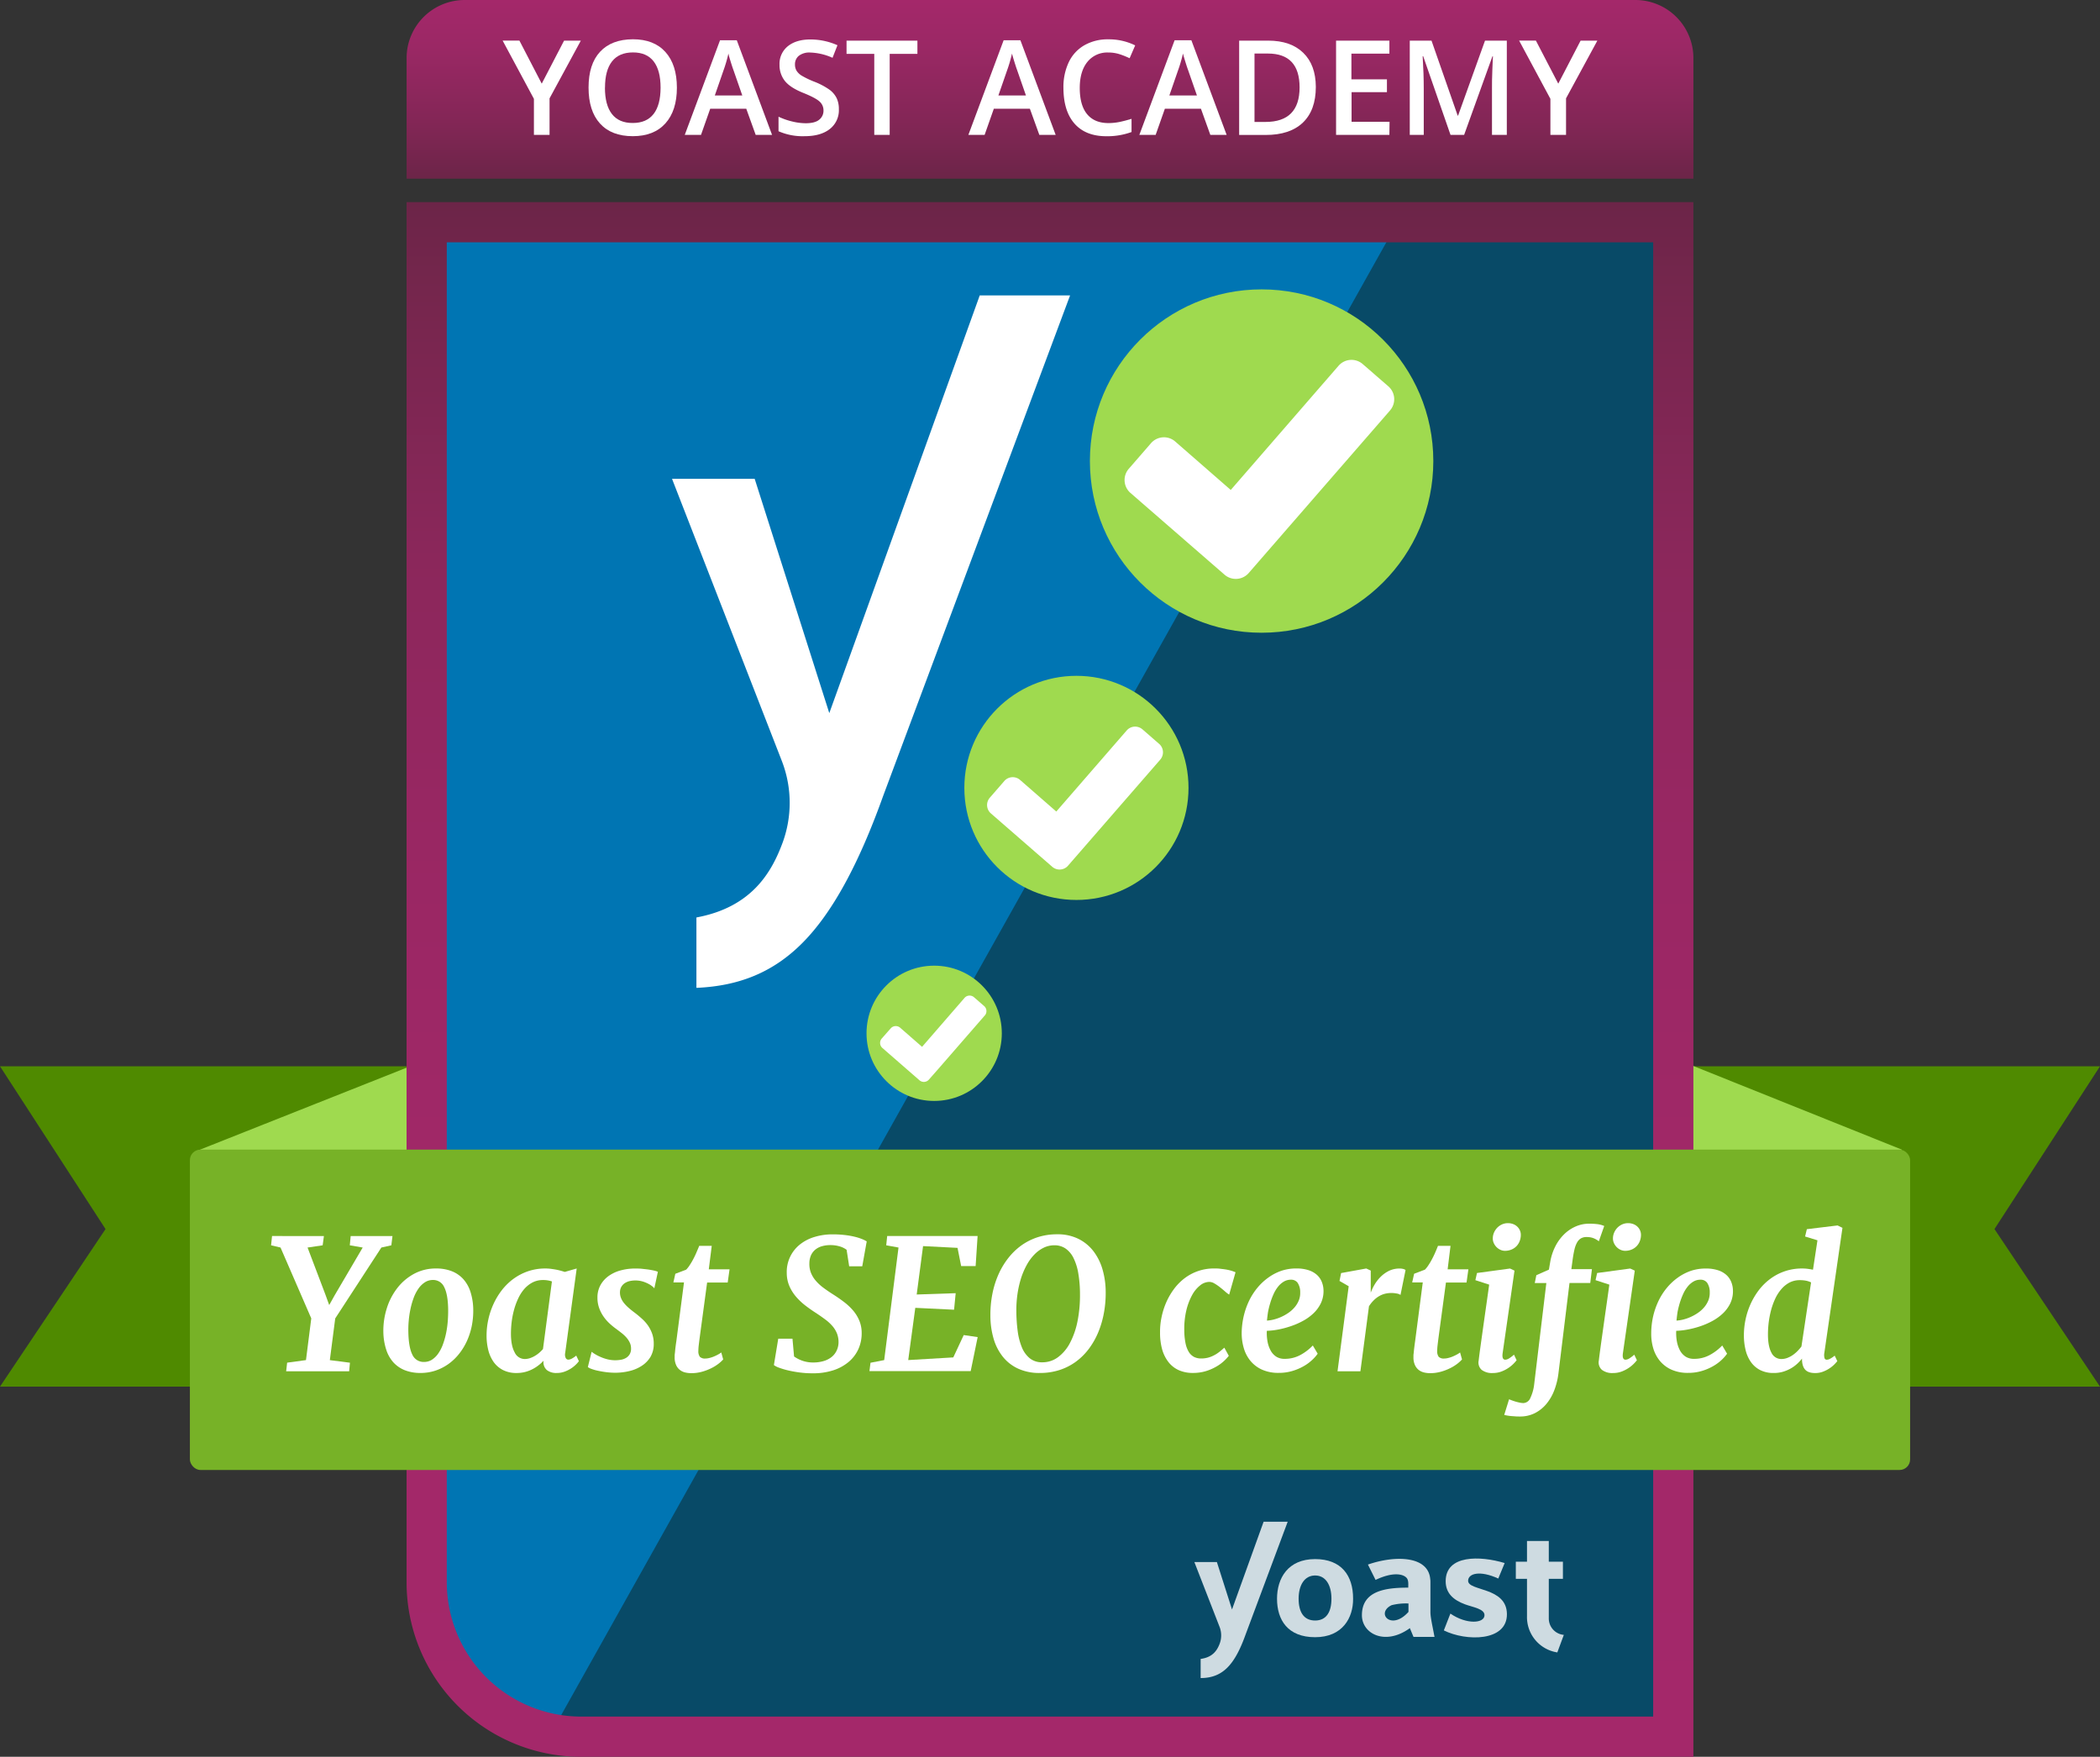 <?xml version="1.0" encoding="UTF-8"?>
<svg xmlns="http://www.w3.org/2000/svg" xmlns:xlink="http://www.w3.org/1999/xlink" id="0a1a3fdf-9a74-4c73-ad81-7c5f16c834ce" data-name="badge" viewBox="0 0 940 786.5">
  <rect x="0" y="0" width="940" height="786.5" fill="#333333" stroke="none"/>
  <defs>
    <linearGradient id="f8bef48c-4b0a-4e31-8e7f-fddb504d41f8" x1="4125.01" y1="787.25" x2="4125.01" y2="91.25" gradientUnits="userSpaceOnUse">
      <stop offset="0" stop-color="#a4286a"></stop>
      <stop offset="0.37" stop-color="#a12868"></stop>
      <stop offset="0.59" stop-color="#992763"></stop>
      <stop offset="0.77" stop-color="#8b275b"></stop>
      <stop offset="0.93" stop-color="#77264e"></stop>
      <stop offset="1" stop-color="#6c2548"></stop>
    </linearGradient>
    <linearGradient id="48649eb1-2f5c-48d6-a053-a255b7963e71" x1="470" x2="470" y2="80" gradientUnits="userSpaceOnUse">
      <stop offset="0" stop-color="#a4286a"></stop>
      <stop offset="0.26" stop-color="#9b2865"></stop>
      <stop offset="0.68" stop-color="#832656"></stop>
      <stop offset="1" stop-color="#6c2548"></stop>
    </linearGradient>
  </defs>
  <title>Badge_Yoast_SEO_2</title>
  <g id="911fa041-f965-4028-a7d4-89573adc48e9" data-name="Ribbon back">
    <polygon points="940 620.77 0 620.77 47.24 550.24 0 477.37 940 477.37 892.76 550.24 940 620.77" fill="#4f8a00"></polygon>
    <polygon points="193.95 473.25 88.03 515.28 105.83 638.04 215.75 642.87 193.95 473.25" fill="#9fda4f"></polygon>
    <polygon points="752.93 475.21 851.29 514.67 831.17 636.85 721.25 641.67 752.93 475.21" fill="#9fda4f"></polygon>
  </g>
  <g id="b5177bc4-80a0-4908-9b9f-ccb572c0ed3a" data-name="BG white">
    <path d="M4395,769.25H3915a60.18,60.18,0,0,1-60-60v-600h540Z" transform="translate(-3655.01 -0.75)" fill="#fff"></path>
  </g>
  <g id="a015ea24-20fe-423b-9fd7-a6f2cc6e1100" data-name="Icon">
    <path d="M4402.67,776.09H3904l-39.32-18s-16-18.82-16.08-75.28c-.33-186.13-.9-585.94.17-585.39h553.89Z" transform="translate(-3655.01 -0.75)" fill="#0075b3"></path>
    <path d="M4281.54,98.56,3902,776.09h500.66l5.84-678.65Z" transform="translate(-3655.01 -0.75)" fill="#084a67"></path>
    <path d="M3966.74,411.49V443c19.5-.82,34.75-7.23,47.66-20.32s24.74-34.3,36-65.8L4134,133h-40.44l-67.34,187-33.4-104.89h-37l49.11,126.2a51.83,51.83,0,0,1,0,37.73C4000,391.9,3991,407,3966.74,411.49Z" transform="translate(-3655.01 -0.75)" fill="#fff"></path>
    <circle cx="564.72" cy="206.41" r="76.86" fill="#9fda4f"></circle>
    <path d="M4277.23,184.49l-53.29,61.31-10,11.51a7.67,7.67,0,0,1-10.77.75l-11.51-10L4161,221.41a7.66,7.66,0,0,1-.75-10.76l10-11.52a7.67,7.67,0,0,1,10.77-.75l24.9,21.72,48.28-55.63a7.66,7.66,0,0,1,10.76-.75l11.52,10a7.66,7.66,0,0,1,.75,10.76Z" transform="translate(-3655.01 -0.75)" fill="#fff"></path>
    <circle cx="481.83" cy="352.73" r="50.17" fill="#9fda4f"></circle>
    <path d="M4174.37,340.82l-34.78,40-6.54,7.52a5,5,0,0,1-7,.49l-7.51-6.53-20-17.4a5,5,0,0,1-.49-7l6.53-7.52a5,5,0,0,1,7-.49l16.25,14.18,31.52-36.31a5,5,0,0,1,3.41-1.7,5.07,5.07,0,0,1,3.62,1.2l7.51,6.54a5,5,0,0,1,.49,7Z" transform="translate(-3655.01 -0.75)" fill="#fff"></path>
    <circle cx="418.15" cy="462.6" r="30.28" fill="#9fda4f"></circle>
    <path d="M4095.81,455.38l-21,24.15-4,4.54a3,3,0,0,1-4.24.3l-4.53-3.95L4050,469.93a3,3,0,0,1-.3-4.24l4-4.54a3,3,0,0,1,4.24-.3l9.81,8.56,19-21.91a3,3,0,0,1,4.24-.3l4.53,3.94a3,3,0,0,1,.3,4.24Z" transform="translate(-3655.01 -0.75)" fill="#fff"></path>
  </g>
  <g id="5dfaa88a-674d-4a98-9eba-1387e389d6b5" data-name="BG border">
    <path d="M4395,109.25v660H3915a60.18,60.18,0,0,1-60-60v-600h540m18-18H3837v618a78.09,78.09,0,0,0,78,78h498v-696Z" transform="translate(-3655.01 -0.75)" fill="url(#f8bef48c-4b0a-4e31-8e7f-fddb504d41f8)"></path>
  </g>
  <g id="49eaf4a2-1705-43d4-ad56-812736506d83" data-name="Ribbon">
    <rect x="85" y="514.68" width="770" height="143.41" rx="4.71" ry="4.71" fill="#77b227"></rect>
  </g>
  <g id="423693bc-430c-40b1-9da1-4af5845228f0" data-name="Text Ribbon">
    <path d="M3783.54,610.8l8.43-1.15,2.37-18.67-13.76-31.72-4.23-1,.43-4.15H3800l-.56,4.15-6.76,1,7.91,20.85,1.78,4.9,2.45-4.39,12.54-21.36-5.77-1,.39-4.15h18.71l-.51,4.15-4.47,1L3805.06,591l-2.41,18.67,9,1.15-.35,3.83h-28.2Z" transform="translate(-3655.01 -0.75)" fill="#fff"></path>
    <path d="M3826.61,597.27a33.14,33.14,0,0,1,1.53-10.78,28.81,28.81,0,0,1,4.74-9.13,23.71,23.71,0,0,1,7.5-6.35,20.31,20.31,0,0,1,9.81-2.37,18.89,18.89,0,0,1,7.06,1.22,13.76,13.76,0,0,1,5.16,3.56,15.76,15.76,0,0,1,3.2,5.72,27,27,0,0,1,1.23,7.69,34.78,34.78,0,0,1-.61,7.3,31.32,31.32,0,0,1-2.12,6.76,27.81,27.81,0,0,1-3.52,5.85,23.7,23.7,0,0,1-4.75,4.59,22.07,22.07,0,0,1-5.83,3,20.94,20.94,0,0,1-6.78,1.08,18.87,18.87,0,0,1-7-1.22,13.88,13.88,0,0,1-5.15-3.54,15.65,15.65,0,0,1-3.2-5.7A27,27,0,0,1,3826.61,597.27Zm18.2,13.21a6.47,6.47,0,0,0,3.62-1.05,10.26,10.26,0,0,0,2.82-2.83,17.88,17.88,0,0,0,2.08-4.15,36.26,36.26,0,0,0,1.39-5,43.25,43.25,0,0,0,.73-5.38c.13-1.83.18-3.61.16-5.32-.08-4.4-.68-7.67-1.78-9.79a5.37,5.37,0,0,0-5-3.18,6.56,6.56,0,0,0-3.64,1.05,10.4,10.4,0,0,0-2.86,2.8,18.34,18.34,0,0,0-2.14,4.12,34.32,34.32,0,0,0-1.44,5,42.94,42.94,0,0,0-.79,5.34,44.44,44.44,0,0,0-.16,5.24q.15,6.65,1.8,9.91A5.48,5.48,0,0,0,3844.81,610.48Z" transform="translate(-3655.01 -0.75)" fill="#fff"></path>
    <path d="M3872.81,598.54a33.2,33.2,0,0,1,.77-7,34.16,34.16,0,0,1,2.28-6.89,31.54,31.54,0,0,1,3.73-6.23,26.42,26.42,0,0,1,5.16-5.08,24.78,24.78,0,0,1,6.55-3.44,23.82,23.82,0,0,1,7.89-1.26,19.1,19.1,0,0,1,2.22.13c.76.1,1.52.21,2.27.34s1.48.3,2.19.49,1.36.39,1.94.58l5.34-1.54L3908,606.45a3.54,3.54,0,0,0,.26,2.31,1.32,1.32,0,0,0,1.12.69,3.67,3.67,0,0,0,1.37-.35,11.12,11.12,0,0,0,2.19-1.47l1.19,2.49a9.46,9.46,0,0,1-1.13,1.33,13.8,13.8,0,0,1-2.13,1.78,14.21,14.21,0,0,1-3,1.54,10.17,10.17,0,0,1-3.72.65,6.75,6.75,0,0,1-4.35-1.3,4.6,4.6,0,0,1-1.5-4l-.08-.11a15.89,15.89,0,0,1-2.19,2,16.91,16.91,0,0,1-2.75,1.74,15.16,15.16,0,0,1-7,1.68,13.16,13.16,0,0,1-6.07-1.3,11.57,11.57,0,0,1-4.2-3.58,15.87,15.87,0,0,1-2.43-5.36A26.56,26.56,0,0,1,3872.81,598.54Zm17,10.63a7.58,7.58,0,0,0,2.37-.37,11.41,11.41,0,0,0,2.2-1,13.46,13.46,0,0,0,2-1.42,16.65,16.65,0,0,0,1.68-1.68l4-30.26a11.7,11.7,0,0,0-4-.63,10,10,0,0,0-4.68,1.08,12.87,12.87,0,0,0-3.68,2.91A18,18,0,0,0,3887,582a30.58,30.58,0,0,0-1.88,5.09,38.34,38.34,0,0,0-1.07,5.41,44.52,44.52,0,0,0-.33,5.28c0,3.59.54,6.38,1.64,8.37A5,5,0,0,0,3889.82,609.17Z" transform="translate(-3655.01 -0.75)" fill="#fff"></path>
    <path d="M3919.84,605.93a15.55,15.55,0,0,0,1.72,1.17,19.28,19.28,0,0,0,2.45,1.22,18.52,18.52,0,0,0,3,1,14.32,14.32,0,0,0,3.43.4,15.51,15.51,0,0,0,2.39-.2,6.77,6.77,0,0,0,2.27-.77,4.73,4.73,0,0,0,1.7-1.6,4.83,4.83,0,0,0,.68-2.69,6.08,6.08,0,0,0-.56-2.61,10,10,0,0,0-1.5-2.28,16.19,16.19,0,0,0-2.24-2.09c-.85-.67-1.77-1.37-2.74-2.08a31.82,31.82,0,0,1-2.59-2.15,19.15,19.15,0,0,1-2.62-3,16.19,16.19,0,0,1-2-3.84,13.36,13.36,0,0,1-.79-4.7,11.34,11.34,0,0,1,1.34-5.6,12.39,12.39,0,0,1,3.64-4.09,16.47,16.47,0,0,1,5.36-2.51,24.09,24.09,0,0,1,6.51-.85c1,0,2.12,0,3.2.13s2.08.21,3,.36,1.74.3,2.46.47a8.37,8.37,0,0,1,1.54.5l-1.58,7.39a7.06,7.06,0,0,0-1-.94,10.41,10.41,0,0,0-1.82-1.15,14.7,14.7,0,0,0-2.53-1,11.95,11.95,0,0,0-5.62-.16,6.68,6.68,0,0,0-2.11.85,4.77,4.77,0,0,0-2.3,3.88,6.67,6.67,0,0,0,.36,2.61,8.47,8.47,0,0,0,1.32,2.37,16.41,16.41,0,0,0,2.18,2.27c.85.76,1.8,1.51,2.83,2.28s2.05,1.64,3.06,2.55a17.88,17.88,0,0,1,2.71,3,15.7,15.7,0,0,1,1.92,3.71,13.29,13.29,0,0,1,.73,4.53,11.39,11.39,0,0,1-1.44,5.86,12.44,12.44,0,0,1-3.86,4,17.32,17.32,0,0,1-5.54,2.37,26.47,26.47,0,0,1-6.44.77,32.48,32.48,0,0,1-3.78-.23c-1.28-.16-2.49-.36-3.62-.6a20.89,20.89,0,0,1-3-.81,6.79,6.79,0,0,1-1.82-.89Z" transform="translate(-3655.01 -0.75)" fill="#fff"></path>
    <path d="M3957,608.34c0-.13,0-.31,0-.53s0-.59.08-1.11.12-1.22.22-2.13.26-2.11.48-3.58l3.4-26.11h-4.75l.87-3.87,4.87-1.86a12.88,12.88,0,0,0,1.56-2,28.1,28.1,0,0,0,1.56-2.63c.5-.95,1-1.94,1.44-3s.88-2,1.25-3h5.62L3972.28,569h9.29l-.83,5.93h-9.21l-3.28,24.33c-.19,1.4-.34,2.61-.46,3.64a23.17,23.17,0,0,0-.18,2.61,4.1,4.1,0,0,0,.68,2.67,3.15,3.15,0,0,0,2.45.77,7.41,7.41,0,0,0,1.7-.22,13.08,13.08,0,0,0,1.94-.61,19.44,19.44,0,0,0,1.9-.89,10.32,10.32,0,0,0,1.58-1l.87,3.12a15.06,15.06,0,0,1-2.2,2,18.93,18.93,0,0,1-3.28,2,22.9,22.9,0,0,1-4.11,1.54,17.64,17.64,0,0,1-4.69.61,11.75,11.75,0,0,1-2.81-.33,6.13,6.13,0,0,1-2.37-1.17,5.75,5.75,0,0,1-1.64-2.19A8.25,8.25,0,0,1,3957,608.34Z" transform="translate(-3655.01 -0.75)" fill="#fff"></path>
    <path d="M4003.37,600.08h6.37l.71,7.95a14.89,14.89,0,0,0,3.76,1.92,14.38,14.38,0,0,0,4.82.77,16.08,16.08,0,0,0,4.45-.58,10.55,10.55,0,0,0,3.52-1.68,8,8,0,0,0,2.35-2.75,8.64,8.64,0,0,0,1-3.81,10.76,10.76,0,0,0-.61-3.94,11.82,11.82,0,0,0-1.94-3.34,19.3,19.3,0,0,0-3.18-3q-1.91-1.44-4.27-3c-1.66-1.06-3.29-2.2-4.87-3.42a27.77,27.77,0,0,1-4.21-4,18.81,18.81,0,0,1-2.95-4.76,14.87,14.87,0,0,1-1.14-5.76,15.67,15.67,0,0,1,5.87-12.77,19.22,19.22,0,0,1,6.52-3.38,27.36,27.36,0,0,1,8.13-1.17,45.12,45.12,0,0,1,5.46.3,35.06,35.06,0,0,1,4.33.75,22.78,22.78,0,0,1,3.24,1,14.19,14.19,0,0,1,2.24,1.1l-2,11.16h-5.85l-1.15-7.4a9.85,9.85,0,0,0-3.22-1.56,14.54,14.54,0,0,0-4.1-.54,13.26,13.26,0,0,0-3.65.48,8.23,8.23,0,0,0-2.93,1.46,7.12,7.12,0,0,0-2,2.53,9,9,0,0,0-.77,3.72,10.75,10.75,0,0,0,.69,4.17,12.42,12.42,0,0,0,2.12,3.52,20.21,20.21,0,0,0,3.38,3.15q2,1.5,4.49,3.08t4.71,3.27a26.18,26.18,0,0,1,4.07,3.77,17.24,17.24,0,0,1,2.85,4.55,14.33,14.33,0,0,1,1.1,5.54,17.07,17.07,0,0,1-1.44,7.24,16.35,16.35,0,0,1-4.31,5.75,20.49,20.49,0,0,1-6.9,3.8,29.09,29.09,0,0,1-9.26,1.36,44.57,44.57,0,0,1-5.87-.37,51.29,51.29,0,0,1-5.16-.93,33.75,33.75,0,0,1-4-1.19,8.73,8.73,0,0,1-2.35-1.19Z" transform="translate(-3655.01 -0.75)" fill="#fff"></path>
    <path d="M4044.66,610.84l6.13-1.19,6.41-50.39-5.5-1,.43-4.15h40.47l-.88,13.45h-6.48l-1.62-8.15-15.43-.79-2.85,21.67,17.45-.59-.72,7.4-17.36-.84-3.16,23.38,20.17-1.19,4.67-10,6.24.91-3.12,15.22h-45.32Z" transform="translate(-3655.01 -0.75)" fill="#fff"></path>
    <path d="M4098.33,589.76a48.38,48.38,0,0,1,.85-9.54,41,41,0,0,1,2.65-8.66,34.61,34.61,0,0,1,4.35-7.39,29.13,29.13,0,0,1,5.91-5.78,26.71,26.71,0,0,1,7.38-3.74,28,28,0,0,1,8.72-1.32,20.81,20.81,0,0,1,9.65,2.1,19.34,19.34,0,0,1,6.74,5.63,24.83,24.83,0,0,1,4,8.21,36.79,36.79,0,0,1,1.36,9.85,49,49,0,0,1-.79,9.37,42.17,42.17,0,0,1-2.49,8.58,34.68,34.68,0,0,1-4.17,7.42,28,28,0,0,1-5.8,5.81,25.94,25.94,0,0,1-7.37,3.78,28.37,28.37,0,0,1-8.92,1.34,22.64,22.64,0,0,1-9.47-1.86,18.8,18.8,0,0,1-6.89-5.24,23.29,23.29,0,0,1-4.23-8.1A36.8,36.8,0,0,1,4098.33,589.76Zm23.22,20.88a11.64,11.64,0,0,0,7.11-2.34,18.75,18.75,0,0,0,5.36-6.46,35.83,35.83,0,0,0,3.33-9.71,58.74,58.74,0,0,0,1.08-12,55.23,55.23,0,0,0-.75-9.28,24.43,24.43,0,0,0-2.13-6.86,11.14,11.14,0,0,0-3.56-4.27,8.66,8.66,0,0,0-5-1.47,10.9,10.9,0,0,0-4.84,1.11,14.94,14.94,0,0,0-4.19,3.09,21.37,21.37,0,0,0-3.42,4.72,33.19,33.19,0,0,0-2.54,6,46,46,0,0,0-1.56,7,49.77,49.77,0,0,0-.49,7.58,70.32,70.32,0,0,0,.59,8.86,28.87,28.87,0,0,0,1.86,7.28,12.35,12.35,0,0,0,3.54,4.94A8.66,8.66,0,0,0,4121.55,610.64Z" transform="translate(-3655.01 -0.75)" fill="#fff"></path>
    <path d="M4174.27,597.23a31,31,0,0,1,.63-6.56,33.13,33.13,0,0,1,2-6.53,30.28,30.28,0,0,1,3.38-6,24.22,24.22,0,0,1,4.74-4.95,21.58,21.58,0,0,1,13.63-4.56c.76,0,1.57,0,2.41.11s1.68.19,2.51.32a20.76,20.76,0,0,1,2.42.53,17,17,0,0,1,2.07.74l-2.85,10a14.32,14.32,0,0,1-1.93-1.48c-.74-.65-1.51-1.28-2.3-1.9a20.15,20.15,0,0,0-2.39-1.62,4.59,4.59,0,0,0-2.27-.69,6.71,6.71,0,0,0-4.1,1.56,14.2,14.2,0,0,0-3.64,4.43,27.54,27.54,0,0,0-2.57,6.88,36,36,0,0,0-.89,8.92,28.56,28.56,0,0,0,.56,5.69,12,12,0,0,0,1.46,3.88,6.09,6.09,0,0,0,2.33,2.22,6.91,6.91,0,0,0,3.17.71,12.52,12.52,0,0,0,3-.34,12.29,12.29,0,0,0,2.63-1,14.51,14.51,0,0,0,2.4-1.5c.76-.59,1.55-1.26,2.37-2l2,3.64a18.34,18.34,0,0,1-2.22,2.39,18,18,0,0,1-3.46,2.49,22,22,0,0,1-4.65,2,19.73,19.73,0,0,1-5.77.79,15.2,15.2,0,0,1-6.15-1.18,12.26,12.26,0,0,1-4.61-3.5,16.6,16.6,0,0,1-2.93-5.72A27.79,27.79,0,0,1,4174.27,597.23Z" transform="translate(-3655.01 -0.75)" fill="#fff"></path>
    <path d="M4210.81,597.63a35.13,35.13,0,0,1,.91-7.66,33.5,33.5,0,0,1,2.43-6.92,28.48,28.48,0,0,1,3.78-5.87,25.48,25.48,0,0,1,4.93-4.55,22.34,22.34,0,0,1,5.85-3,20.65,20.65,0,0,1,6.58-1,17.25,17.25,0,0,1,5.4.75,10.4,10.4,0,0,1,3.76,2.09,8.48,8.48,0,0,1,2.21,3.15,10.83,10.83,0,0,1,.78,3.89,12.59,12.59,0,0,1-1.21,5.72,15.74,15.74,0,0,1-3.34,4.53,22.07,22.07,0,0,1-4.79,3.42,34.35,34.35,0,0,1-5.53,2.37A40.7,40.7,0,0,1,4227,596a31.85,31.85,0,0,1-4.93.54,21.2,21.2,0,0,0,.3,4.76,13.45,13.45,0,0,0,1.37,4,7.62,7.62,0,0,0,2.51,2.79,6.75,6.75,0,0,0,3.77,1,14.51,14.51,0,0,0,7-1.69,22.3,22.3,0,0,0,5.63-4.29l2.18,3.68a17.57,17.57,0,0,1-2.4,2.73,20,20,0,0,1-3.79,2.81,24,24,0,0,1-5.07,2.17,20.78,20.78,0,0,1-6.15.87,17.69,17.69,0,0,1-7.63-1.5,14.37,14.37,0,0,1-5.16-4,16,16,0,0,1-2.91-5.7A23.5,23.5,0,0,1,4210.81,597.63Zm11.31-5.66a17.12,17.12,0,0,0,3-.47,19.86,19.86,0,0,0,3.32-1.15,20.35,20.35,0,0,0,3.22-1.8,14.21,14.21,0,0,0,2.75-2.43,11.31,11.31,0,0,0,1.92-3.07,8.68,8.68,0,0,0,.67-3.66,7.5,7.5,0,0,0-1.14-4.33,3.53,3.53,0,0,0-3-1.4,6.1,6.1,0,0,0-3.22.87,9.56,9.56,0,0,0-2.59,2.31,15.56,15.56,0,0,0-2,3.34,32.49,32.49,0,0,0-1.46,3.94,38.22,38.22,0,0,0-1,4.07Q4222.29,590.23,4222.12,592Z" transform="translate(-3655.01 -0.75)" fill="#fff"></path>
    <path d="M4258.71,576.58l-4.11-2.37.71-3.52,11.27-2.05,2,.94v9.89a21.44,21.44,0,0,1,1.76-3.68,17.24,17.24,0,0,1,2.75-3.5,14.19,14.19,0,0,1,3.73-2.63,10.76,10.76,0,0,1,4.73-1,6.06,6.06,0,0,1,1.56.19,2.71,2.71,0,0,1,1.05.48l-2.26,11.15a3.86,3.86,0,0,0-1.66-.63,12.52,12.52,0,0,0-2.49-.24,11.86,11.86,0,0,0-2.63.3,9.79,9.79,0,0,0-2.59,1,11.64,11.64,0,0,0-2.47,1.84,14.87,14.87,0,0,0-2.27,2.8l-3.84,29.11h-10.24Z" transform="translate(-3655.01 -0.75)" fill="#fff"></path>
    <path d="M4287.7,608.34c0-.13,0-.31,0-.53s0-.59.08-1.11.11-1.22.22-2.13.26-2.11.47-3.58l3.4-26.11h-4.74L4288,571l4.86-1.86a12.88,12.88,0,0,0,1.56-2,28.1,28.1,0,0,0,1.56-2.63c.51-.95,1-1.94,1.45-3s.87-2,1.24-3h5.62L4303,569h9.29l-.83,5.93h-9.22l-3.28,24.33c-.18,1.4-.33,2.61-.45,3.64a23.17,23.17,0,0,0-.18,2.61,4.11,4.11,0,0,0,.67,2.67,3.18,3.18,0,0,0,2.45.77,7.41,7.41,0,0,0,1.7-.22,12.72,12.72,0,0,0,1.94-.61,19.44,19.44,0,0,0,1.9-.89,9.85,9.85,0,0,0,1.58-1l.87,3.12a15.45,15.45,0,0,1-2.19,2,19,19,0,0,1-3.29,2,22.9,22.9,0,0,1-4.11,1.54,17.58,17.58,0,0,1-4.69.61,11.67,11.67,0,0,1-2.8-.33,6.24,6.24,0,0,1-2.38-1.17,5.85,5.85,0,0,1-1.64-2.19A8.26,8.26,0,0,1,4287.7,608.34Z" transform="translate(-3655.01 -0.75)" fill="#fff"></path>
    <path d="M4316.89,609.85q.27-2.37.75-5.84t1.09-7.83c.41-2.91.85-6.07,1.34-9.49s1-7,1.52-10.82l-6.17-2,.72-3.21,14.79-2,2,.94-5.3,36.87c-.29,2,.1,3,1.15,3a3.36,3.36,0,0,0,1.54-.47,15.67,15.67,0,0,0,2.38-1.78l1.18,2.49a16.77,16.77,0,0,1-1.2,1.38,14.59,14.59,0,0,1-2.26,1.92,15,15,0,0,1-3.2,1.7,10.76,10.76,0,0,1-4,.73,7.57,7.57,0,0,1-5-1.42A4.41,4.41,0,0,1,4316.89,609.85Zm11.82-49.12a4.94,4.94,0,0,1-2.15-.48,5.87,5.87,0,0,1-1.76-1.27,6,6,0,0,1-1.19-1.81,4.93,4.93,0,0,1-.39-2.14,6.46,6.46,0,0,1,.59-2.59,7.49,7.49,0,0,1,1.46-2.12,7.1,7.1,0,0,1,2.12-1.44,6.25,6.25,0,0,1,2.59-.53,6.48,6.48,0,0,1,2.45.45,5.3,5.3,0,0,1,1.86,1.23,5.07,5.07,0,0,1,1.13,1.74,5,5,0,0,1,.33,2,7.63,7.63,0,0,1-.53,2.65,6.5,6.5,0,0,1-3.6,3.72A7.3,7.3,0,0,1,4328.71,560.73Z" transform="translate(-3655.01 -0.75)" fill="#fff"></path>
    <path d="M4347.18,575.16H4342l.71-3.52,5.62-2.49.59-3.44a24.65,24.65,0,0,1,2.2-6.8,20.51,20.51,0,0,1,3.86-5.42,17.2,17.2,0,0,1,5.2-3.6,15.07,15.07,0,0,1,6.26-1.31,32.19,32.19,0,0,1,3.35.18,11.46,11.46,0,0,1,3.3.85l-2.41,6.84c-.24-.18-.53-.39-.87-.61a9.37,9.37,0,0,0-1.19-.63,7.75,7.75,0,0,0-1.52-.48,9.19,9.19,0,0,0-1.88-.17,4.91,4.91,0,0,0-2.57.61,4.8,4.8,0,0,0-1.72,1.84,11.71,11.71,0,0,0-1.13,3c-.29,1.2-.55,2.61-.79,4.22l-.63,4.7h9.21l-.75,6.21h-9.29l-4.95,40.46a32.14,32.14,0,0,1-1.86,7.54,21.39,21.39,0,0,1-3.52,6.11,16.39,16.39,0,0,1-5.14,4.13,14.55,14.55,0,0,1-6.72,1.52c-.71,0-1.42,0-2.12-.06s-1.36-.09-2-.15-1.18-.15-1.69-.24-.91-.18-1.22-.26l2.17-7,.95.38c.5.19,1.08.39,1.72.59s1.31.37,2,.51a8.07,8.07,0,0,0,1.72.22,3.53,3.53,0,0,0,3.12-2.25,19.45,19.45,0,0,0,1.75-6.33Z" transform="translate(-3655.01 -0.75)" fill="#fff"></path>
    <path d="M4370.68,609.85q.27-2.37.75-5.84c.31-2.3.68-4.91,1.09-7.83s.85-6.07,1.34-9.49,1-7,1.52-10.82l-6.17-2,.71-3.21,14.8-2,2.05.94-5.3,36.87c-.29,2,.1,3,1.15,3a3.36,3.36,0,0,0,1.54-.47,15.67,15.67,0,0,0,2.38-1.78l1.18,2.49a16.77,16.77,0,0,1-1.2,1.38,14.59,14.59,0,0,1-2.26,1.92,15.29,15.29,0,0,1-3.2,1.7,10.76,10.76,0,0,1-4,.73,7.57,7.57,0,0,1-5-1.42A4.41,4.41,0,0,1,4370.68,609.85Zm11.82-49.12a4.94,4.94,0,0,1-2.15-.48,5.75,5.75,0,0,1-1.76-1.27,6,6,0,0,1-1.19-1.81,5.09,5.09,0,0,1-.4-2.14,6.64,6.64,0,0,1,.6-2.59,7.29,7.29,0,0,1,1.46-2.12,7.1,7.1,0,0,1,2.12-1.44,6.22,6.22,0,0,1,2.59-.53,6.48,6.48,0,0,1,2.45.45,5.3,5.3,0,0,1,1.86,1.23,5.22,5.22,0,0,1,1.13,1.74,5,5,0,0,1,.33,2,7.63,7.63,0,0,1-.53,2.65,6.58,6.58,0,0,1-3.6,3.72A7.3,7.3,0,0,1,4382.5,560.73Z" transform="translate(-3655.01 -0.75)" fill="#fff"></path>
    <path d="M4394.13,597.63A35.13,35.13,0,0,1,4395,590a33.5,33.5,0,0,1,2.43-6.92,28.07,28.07,0,0,1,3.78-5.87,25.72,25.72,0,0,1,4.92-4.55,22.55,22.55,0,0,1,5.86-3,20.6,20.6,0,0,1,6.58-1,17.34,17.34,0,0,1,5.4.75,10.4,10.4,0,0,1,3.76,2.09,8.59,8.59,0,0,1,2.21,3.15,10.62,10.62,0,0,1,.77,3.89,12.46,12.46,0,0,1-1.2,5.72,15.74,15.74,0,0,1-3.34,4.53,22.32,22.32,0,0,1-4.79,3.42,34.08,34.08,0,0,1-5.54,2.37,40.57,40.57,0,0,1-5.59,1.42,32,32,0,0,1-4.93.54,20.63,20.63,0,0,0,.3,4.76,13.72,13.72,0,0,0,1.36,4,7.64,7.64,0,0,0,2.52,2.79,6.75,6.75,0,0,0,3.77,1,14.44,14.44,0,0,0,7-1.69,22.17,22.17,0,0,0,5.64-4.29l2.17,3.68a17.44,17.44,0,0,1-2.39,2.73,20,20,0,0,1-3.8,2.81,23.65,23.65,0,0,1-5.06,2.17,20.78,20.78,0,0,1-6.15.87,17.69,17.69,0,0,1-7.63-1.5,14.37,14.37,0,0,1-5.16-4,16,16,0,0,1-2.91-5.7A22.8,22.8,0,0,1,4394.13,597.63Zm11.31-5.66a17.41,17.41,0,0,0,3-.47,19.86,19.86,0,0,0,3.32-1.15,20.8,20.8,0,0,0,3.22-1.8,14.21,14.21,0,0,0,2.75-2.43,11.31,11.31,0,0,0,1.92-3.07,8.84,8.84,0,0,0,.67-3.66,7.5,7.5,0,0,0-1.14-4.33,3.55,3.55,0,0,0-3-1.4,6.1,6.1,0,0,0-3.22.87,9.56,9.56,0,0,0-2.59,2.31,15.16,15.16,0,0,0-2,3.34,32.54,32.54,0,0,0-1.47,3.94,40.74,40.74,0,0,0-1,4.07Q4405.6,590.23,4405.44,592Z" transform="translate(-3655.01 -0.75)" fill="#fff"></path>
    <path d="M4448.91,615.42a12.91,12.91,0,0,1-6-1.3,11.46,11.46,0,0,1-4.14-3.58,15.63,15.63,0,0,1-2.39-5.36,27.54,27.54,0,0,1-.77-6.64,34.48,34.48,0,0,1,.73-7,33.37,33.37,0,0,1,2.22-6.89,32.26,32.26,0,0,1,3.67-6.23,25.89,25.89,0,0,1,5.11-5.08,23.59,23.59,0,0,1,14.45-4.7,19.18,19.18,0,0,1,2.36.15c.8.11,1.6.24,2.39.4l2-13.17-5.54-1.7.79-3.28,13.76-1.67,2.18,1.07-8.11,56a5.3,5.3,0,0,0,.06,2.23,1,1,0,0,0,1.05.81,3.33,3.33,0,0,0,1.32-.35,12.8,12.8,0,0,0,2.2-1.47l1.18,2.45c-.21.27-.58.69-1.12,1.27a13.69,13.69,0,0,1-2.1,1.78,14.61,14.61,0,0,1-3,1.6,9.72,9.72,0,0,1-3.73.69c-2.06,0-3.56-.52-4.49-1.58s-1.39-2.69-1.37-4.9a18.64,18.64,0,0,1-2.17,2.35,15.74,15.74,0,0,1-2.87,2.08,17.15,17.15,0,0,1-3.52,1.48A14.47,14.47,0,0,1,4448.91,615.42Zm3.44-6.25a7.53,7.53,0,0,0,2.69-.49,11.45,11.45,0,0,0,2.47-1.3,15,15,0,0,0,2.14-1.82,20.92,20.92,0,0,0,1.72-2l4.31-28.68a8.72,8.72,0,0,0-2.34-.79,15,15,0,0,0-2.65-.23,10,10,0,0,0-4.68,1.08,12.51,12.51,0,0,0-3.68,3,18.26,18.26,0,0,0-2.73,4.29,31.72,31.72,0,0,0-1.84,5.12,42.41,42.41,0,0,0-1.05,5.46,44.85,44.85,0,0,0-.33,5.3c0,3.59.52,6.34,1.58,8.27A4.85,4.85,0,0,0,4452.35,609.17Z" transform="translate(-3655.01 -0.75)" fill="#fff"></path>
  </g>
  <g id="7bed4fce-3c6c-4c9c-bf8b-8b25bea30ecd" data-name="Yoast">
    <g id="b16197ad-dfb7-41d0-a607-36aff2b98c75" data-name="Yoast">
      <g opacity="0.8">
        <path d="M4348.28,725.25V707.58h6.32V699.9h-6.32v-9.26h-9.76v9.26h-5v7.68h5v16.67a16,16,0,0,0,13.58,16.27l2.91-7.85A7.37,7.37,0,0,1,4348.28,725.25Z" transform="translate(-3655.01 -0.75)" fill="#fff"></path>
        <path d="M4295.3,722.45V709.17c0-.49,0-.95-.08-1.39-.85-10.73-16.09-10.71-27.9-6.59l3.42,6.87c7.68-3.65,12.28-2.71,13.89-.91a.81.81,0,0,1,.12.14l0,0c.82,1.11.62,2.85.62,4.23-10.05,0-20.74,1.33-20.74,12.35,0,8.37,10.5,13.76,21.46,5.78l1.63,3.92h9.4C4296.3,729,4295.3,725,4295.3,722.45Zm-9.83-.07c-7.73,8.65-14.81.51-7.56-3a25.56,25.56,0,0,1,7.56-.76Z" transform="translate(-3655.01 -0.75)" fill="#fff"></path>
        <path d="M4312.17,708.45c0-3.27,5.24-4.8,13.5-1l2.86-6.94c-11.12-3.36-26.31-3.66-26.41,8-.05,5.57,3.53,8.58,8.68,10.49,3.57,1.32,8.71,2,8.7,4.85,0,3.71-8,4.28-15.27-.71l-2.93,7.53c9.91,4.93,28.33,5.07,28.24-7.3C4329.44,711.09,4312.17,713.19,4312.17,708.45Z" transform="translate(-3655.01 -0.75)" fill="#fff"></path>
        <path d="M4220.63,682l-14.15,39.29-6.77-21.22h-10.08l11.28,29a10.57,10.57,0,0,1,0,7.67c-1.26,3.24-3.36,6-8.47,6.69V752c10,0,15.34-6.12,20.14-19.54L4231.41,682Z" transform="translate(-3655.01 -0.75)" fill="#fff"></path>
        <path d="M4243.68,698.74c-12.2,0-17.05,8.62-17.05,17.74,0,9.47,4.77,17.23,17.05,17.23s17.08-8.7,17-17.23C4260.71,706.08,4255.41,698.74,4243.68,698.74Zm0,27.5c-5,0-7.38-3.68-7.38-9.76s2.63-10.39,7.38-10.4,7.31,4.32,7.31,10.4S4248.62,726.24,4243.68,726.24Z" transform="translate(-3655.01 -0.75)" fill="#fff"></path>
      </g>
    </g>
  </g>
  <g id="1df67e1b-1b60-42cd-b0af-5150794e3e91" data-name="Certified">
    <path d="M208,0H732a26,26,0,0,1,26,26V80a0,0,0,0,1,0,0H182a0,0,0,0,1,0,0V26A26,26,0,0,1,208,0Z" fill="url(#48649eb1-2f5c-48d6-a053-a255b7963e71)"></path>
    <path d="M3897.5,38.2l10-19.26h7.5l-14,25.84V61.14H3894V45l-14-26.07h7.51Z" transform="translate(-3655.01 -0.75)" fill="#fff"></path>
    <path d="M3958,40q0,10.29-5.15,16t-14.59,5.72q-9.55,0-14.68-5.67t-5.12-16.12q0-10.45,5.15-16t14.7-5.6q9.42,0,14.55,5.69T3958,40Zm-32.21,0q0,7.78,3.14,11.81t9.33,4q6.14,0,9.28-4T3950.7,40q0-7.77-3.11-11.78t-9.25-4q-6.2,0-9.36,4T3925.82,40Z" transform="translate(-3655.01 -0.75)" fill="#fff"></path>
    <path d="M3993.27,61.14l-4.22-11.72h-16.13l-4.13,11.72h-7.27l15.79-42.37h7.5l15.79,42.37Zm-6-17.66-4-11.49c-.29-.77-.69-2-1.2-3.64s-.86-2.86-1-3.63a65.23,65.23,0,0,1-2.28,7.76l-3.81,11Z" transform="translate(-3655.01 -0.75)" fill="#fff"></path>
    <path d="M4030.5,49.68a10.61,10.61,0,0,1-4.07,8.84q-4.07,3.19-11.22,3.2a26.8,26.8,0,0,1-11.72-2.22V53a31.49,31.49,0,0,0,6.13,2.14,26,26,0,0,0,6.05.78c2.73,0,4.75-.52,6-1.56a5.07,5.07,0,0,0,1.95-4.18,5.24,5.24,0,0,0-1.79-4q-1.78-1.64-7.39-3.89-5.78-2.34-8.14-5.34a11.35,11.35,0,0,1-2.36-7.22,10.1,10.1,0,0,1,3.75-8.31q3.75-3,10.07-3A29.65,29.65,0,0,1,4029.87,21l-2.2,5.63a26.29,26.29,0,0,0-10-2.36,7.71,7.71,0,0,0-5.08,1.45,4.82,4.82,0,0,0-1.73,3.86,5.44,5.44,0,0,0,.69,2.81,7,7,0,0,0,2.28,2.21,39.17,39.17,0,0,0,5.72,2.74,31.46,31.46,0,0,1,6.81,3.61,10.49,10.49,0,0,1,3.17,3.78A11.26,11.26,0,0,1,4030.5,49.68Z" transform="translate(-3655.01 -0.75)" fill="#fff"></path>
    <path d="M4053.25,61.14h-6.9V24.86h-12.41V18.94h31.72v5.92h-12.41Z" transform="translate(-3655.01 -0.75)" fill="#fff"></path>
    <path d="M4120.24,61.14,4116,49.42h-16.13l-4.13,11.72h-7.27l15.79-42.37h7.5l15.79,42.37Zm-6-17.66L4110.25,32c-.29-.77-.69-2-1.2-3.64s-.86-2.86-1.05-3.63a65.23,65.23,0,0,1-2.28,7.76l-3.81,11Z" transform="translate(-3655.01 -0.75)" fill="#fff"></path>
    <path d="M4151.09,24.26a11.37,11.37,0,0,0-9.35,4.21q-3.4,4.22-3.41,11.63,0,7.77,3.28,11.75t9.48,4a25.41,25.41,0,0,0,5.2-.53q2.51-.54,5.22-1.37v5.91a31.69,31.69,0,0,1-11.26,1.88q-9.26,0-14.23-5.61t-5-16.07a25.9,25.9,0,0,1,2.41-11.51,17.21,17.21,0,0,1,7-7.56,21,21,0,0,1,10.71-2.63,26.57,26.57,0,0,1,12,2.71l-2.49,5.75A35.57,35.57,0,0,0,4156.1,25,16.3,16.3,0,0,0,4151.09,24.26Z" transform="translate(-3655.01 -0.75)" fill="#fff"></path>
    <path d="M4196.78,61.14l-4.21-11.72h-16.14l-4.13,11.72H4165l15.79-42.37h7.5l15.79,42.37Zm-6-17.66-4-11.49c-.29-.77-.69-2-1.2-3.64s-.86-2.86-1.05-3.63a65.23,65.23,0,0,1-2.28,7.76l-3.81,11Z" transform="translate(-3655.01 -0.75)" fill="#fff"></path>
    <path d="M4244,39.64q0,10.45-5.8,16t-16.71,5.53h-11.81V18.94h13q10.07,0,15.67,5.43T4244,39.64Zm-7.27.23q0-15.15-14.18-15.15h-6V55.34h4.91Q4236.73,55.34,4236.73,39.87Z" transform="translate(-3655.01 -0.75)" fill="#fff"></path>
    <path d="M4276.93,61.14h-23.87V18.94h23.87v5.83h-17V36.26h15.9V42H4260V55.28h17Z" transform="translate(-3655.01 -0.75)" fill="#fff"></path>
    <path d="M4304.29,61.14,4292.05,25.9h-.23q.49,7.84.49,14.72V61.14h-6.26V18.94h9.73l11.72,33.57h.17l12.06-33.57h9.76v42.2h-6.64V40.27c0-2.09,0-4.83.16-8.19s.2-5.41.27-6.12h-.23l-12.67,35.18Z" transform="translate(-3655.01 -0.75)" fill="#fff"></path>
    <path d="M4352.52,38.2l10-19.26h7.5L4356,44.78V61.14H4349V45l-14-26.07h7.51Z" transform="translate(-3655.01 -0.75)" fill="#fff"></path>
  </g>
</svg>
